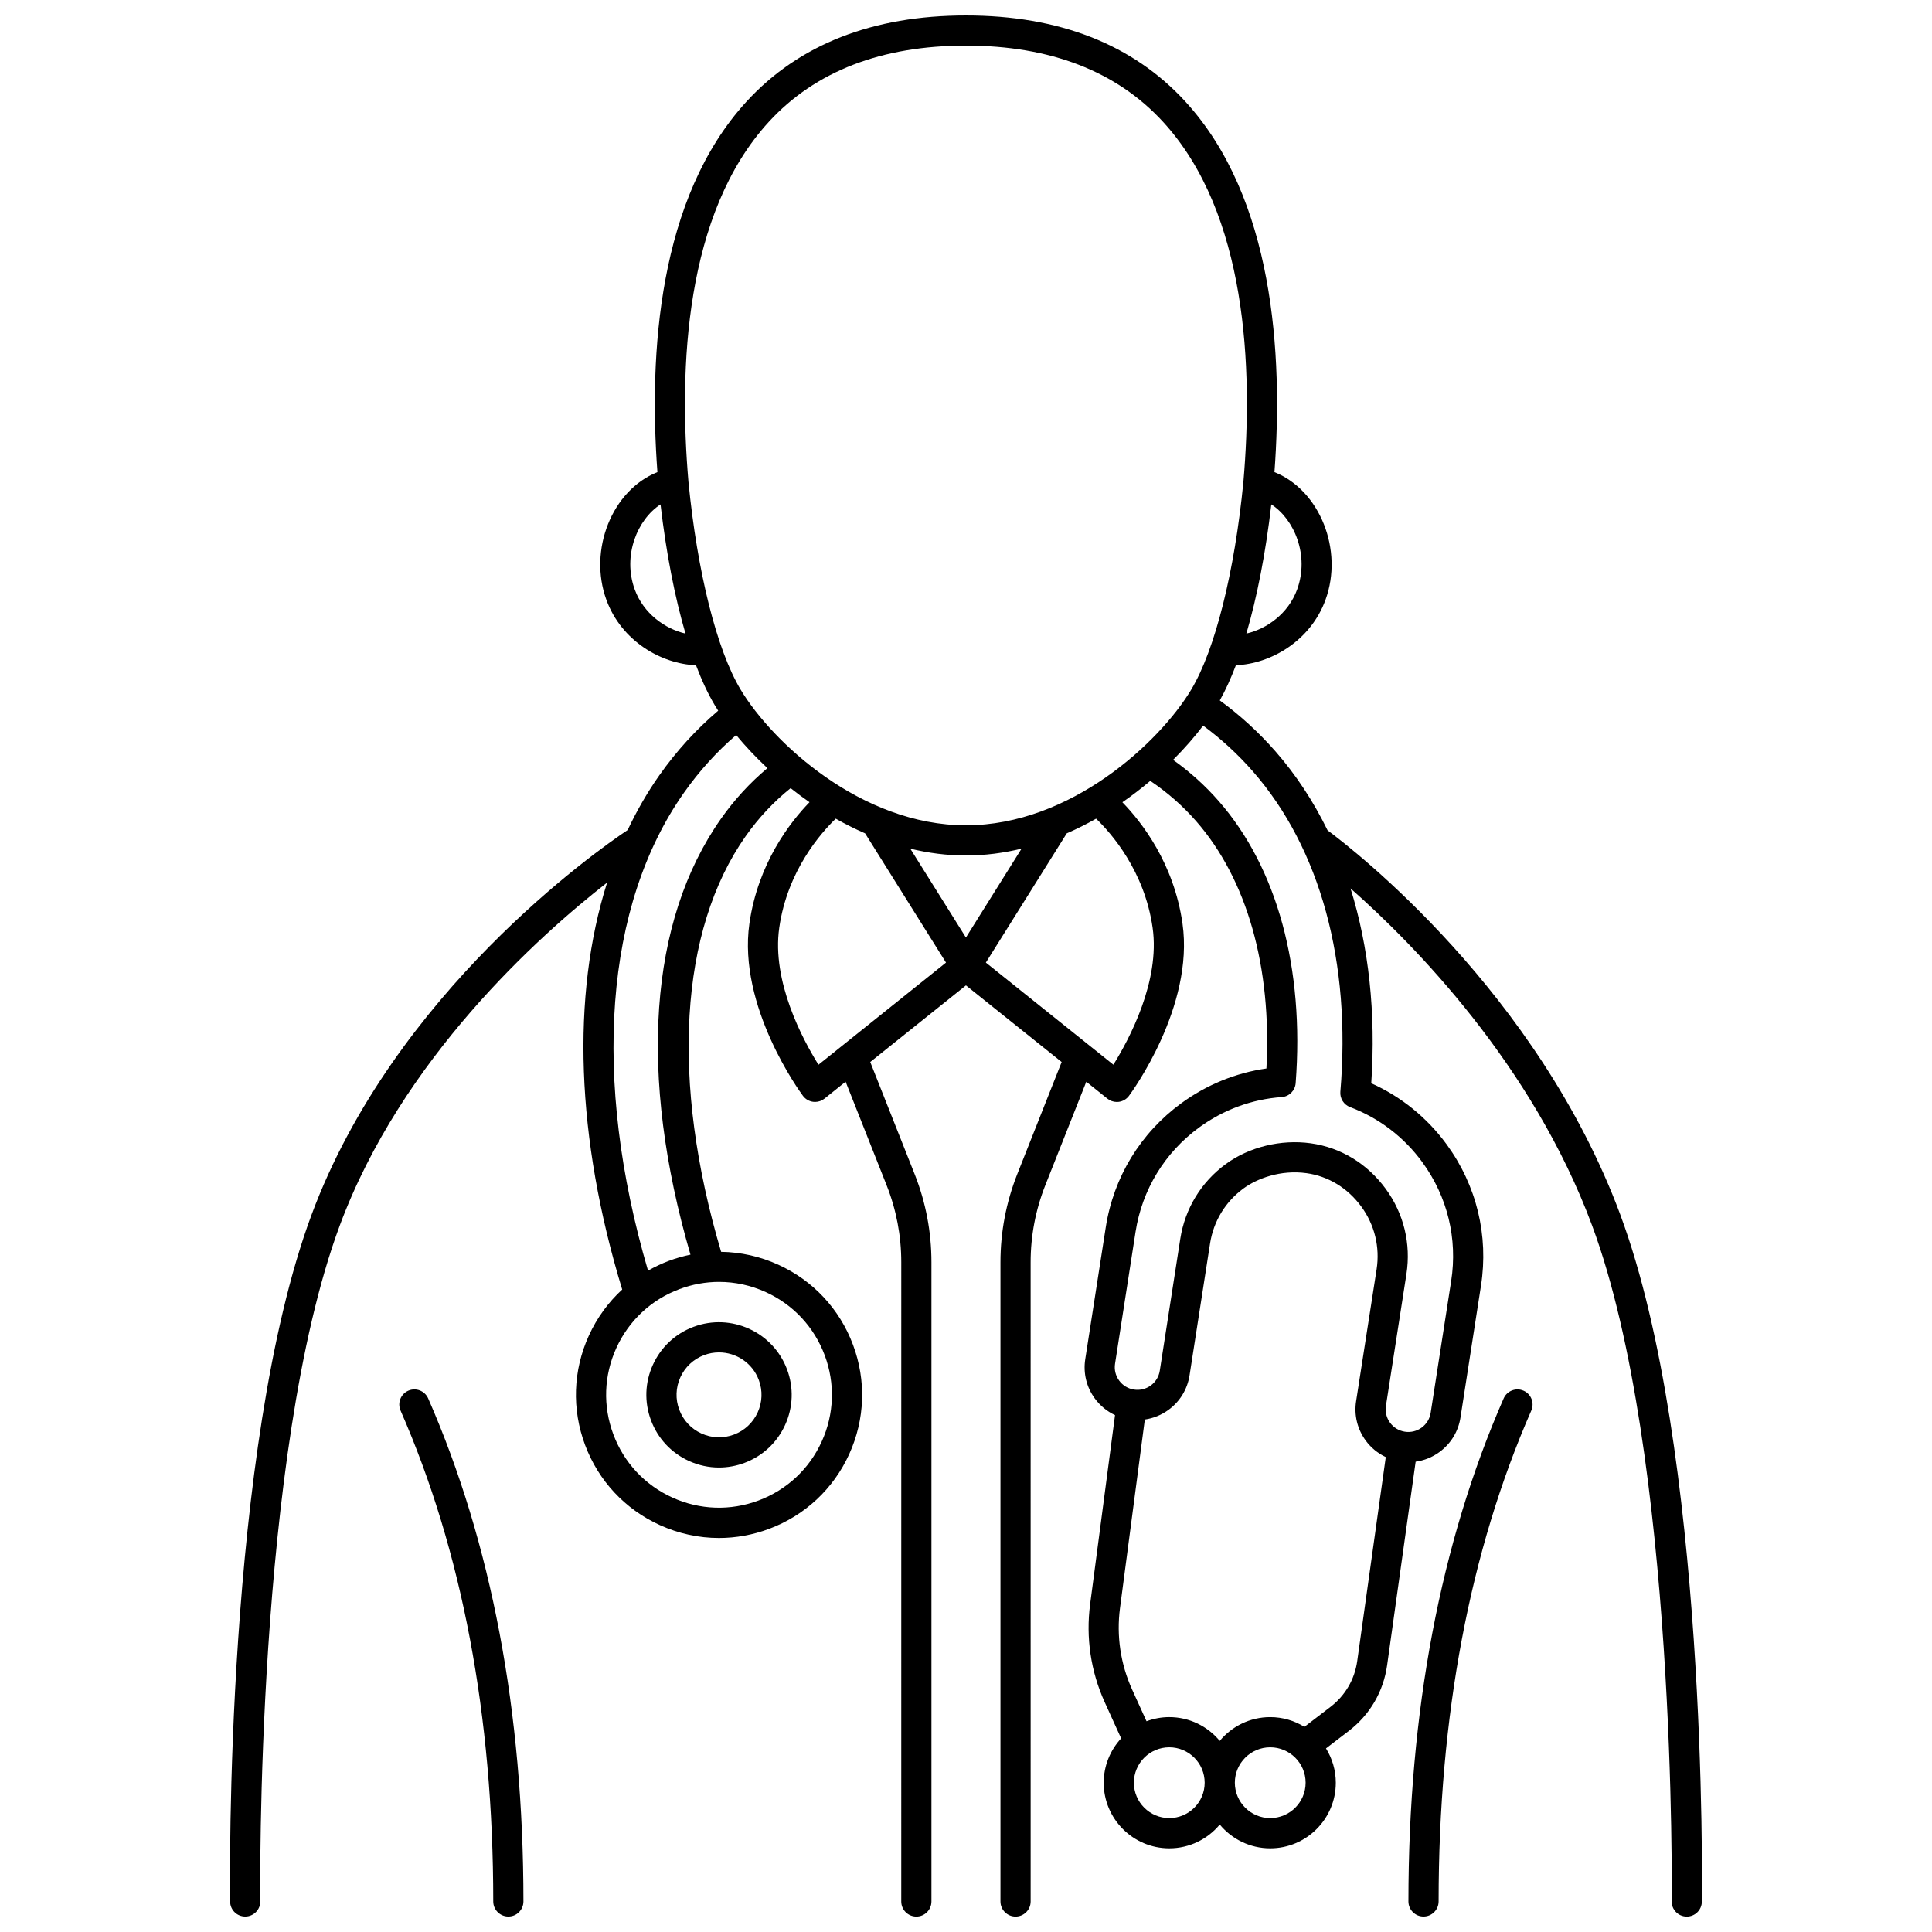 <?xml version="1.0" encoding="UTF-8"?>
<!-- Uploaded to: SVG Repo, www.svgrepo.com, Generator: SVG Repo Mixer Tools -->
<svg width="800px" height="800px" version="1.1" viewBox="144 144 512 512" xmlns="http://www.w3.org/2000/svg">
 <defs>
  <clipPath id="c">
   <path d="m204 148.09h392v503.81h-392z"/>
  </clipPath>
  <clipPath id="b">
   <path d="m517 512h34v139.9h-34z"/>
  </clipPath>
  <clipPath id="a">
   <path d="m249 512h34v139.9h-34z"/>
  </clipPath>
 </defs>
 <path d="m317.03 505.67c-2.133 4.68-2.312 9.906-0.512 14.723s5.371 8.641 10.051 10.773c2.547 1.16 5.254 1.742 7.969 1.742 2.277 0 4.559-0.41 6.754-1.23 4.816-1.801 8.641-5.371 10.773-10.051 2.133-4.68 2.312-9.91 0.512-14.723-3.719-9.938-14.832-15-24.773-11.281-4.816 1.801-8.641 5.367-10.773 10.047zm17.508-3.273c4.559 0 8.859 2.793 10.551 7.309 1.055 2.812 0.945 5.871-0.301 8.605-1.246 2.734-3.481 4.82-6.297 5.875-2.812 1.051-5.871 0.945-8.605-0.297-2.734-1.246-4.82-3.481-5.875-6.297-1.055-2.812-0.949-5.871 0.297-8.605s3.481-4.82 6.297-5.875c1.297-0.484 2.625-0.715 3.934-0.715z"/>
 <g clip-path="url(#c)">
  <path d="m573.44 466.02c-21.91-59.066-70.668-96.82-77.625-101.98-3.746-7.668-8.336-14.668-13.75-20.859-4.441-5.082-9.414-9.625-14.805-13.562 1.5-2.688 2.93-5.801 4.266-9.328 9.16-0.344 19.746-6.375 23.742-17.32 4.824-13.215-1.48-29.027-13.492-33.84-0.012-0.004-0.02-0.008-0.031-0.012 2.309-31.375-0.207-72.707-23.645-98.242-13.871-15.117-33.426-22.781-58.117-22.781-24.688 0-44.242 7.664-58.117 22.781-23.438 25.535-25.953 66.867-23.645 98.242-0.012 0.004-0.02 0.008-0.031 0.012-12.012 4.812-18.312 20.629-13.488 33.84 3.996 10.945 14.582 16.977 23.742 17.32 1.551 4.094 3.223 7.664 4.992 10.617 0.281 0.469 0.578 0.945 0.891 1.43-5.812 4.934-11.047 10.672-15.586 17.109-3.184 4.516-5.977 9.375-8.406 14.52-7.953 5.312-61.914 43.039-83.805 102.06-22.961 61.891-21.613 177.07-21.543 181.94 0.031 2.188 1.816 3.941 3.996 3.941h0.059c2.207-0.031 3.973-1.848 3.941-4.055-0.016-1.18-1.395-118.56 21.043-179.04 16.406-44.234 52.746-76.77 70.859-90.914-9.48 29.984-8.254 67.609 4.004 107.84-3.688 3.391-6.699 7.512-8.836 12.207-4.195 9.215-4.551 19.512-1.004 28.992s10.574 17.016 19.789 21.211c5.012 2.281 10.344 3.43 15.691 3.43 4.484 0 8.977-0.809 13.305-2.426 9.48-3.547 17.016-10.574 21.211-19.789 4.195-9.215 4.551-19.512 1.004-28.992s-10.574-17.016-19.789-21.211c-4.844-2.207-9.988-3.34-15.156-3.414-13.414-45.16-11.082-85.191 6.519-110.17 3.41-4.84 7.406-9.098 11.898-12.707 1.609 1.273 3.273 2.523 5.008 3.723-5.152 5.305-13.652 16.199-15.93 32.145-3.144 22.012 13.48 44.711 14.191 45.668 0.648 0.871 1.621 1.445 2.699 1.582 0.172 0.023 0.344 0.031 0.512 0.031 0.902 0 1.785-0.309 2.5-0.879l5.594-4.481 10.852 27.406c2.586 6.531 3.898 13.406 3.898 20.43l-0.004 169.42c0 2.207 1.789 4 4 4 2.207 0 4-1.789 4-4v-169.41c0-8.039-1.5-15.902-4.461-23.375l-11.758-29.691 25.363-20.305 25.363 20.305-11.758 29.691c-2.957 7.473-4.461 15.336-4.461 23.375v169.41c0 2.207 1.789 4 4 4 2.207 0 4-1.789 4-4l-0.004-169.41c0-7.023 1.312-13.898 3.898-20.43l10.852-27.406 5.594 4.481c0.711 0.57 1.594 0.879 2.5 0.879 0.172 0 0.344-0.012 0.512-0.031 1.078-0.141 2.051-0.711 2.699-1.582 0.711-0.957 17.336-23.656 14.191-45.668-2.277-15.941-10.773-26.836-15.926-32.141 2.609-1.805 5.07-3.715 7.387-5.668 4.512 3.027 8.594 6.606 12.16 10.68 13.492 15.434 20.055 38.609 18.621 65.539-8.109 1.152-15.84 4.301-22.547 9.199-10.852 7.934-17.965 19.613-20.031 32.895l-5.434 34.945c-0.574 3.691 0.324 7.391 2.527 10.406 1.41 1.93 3.254 3.43 5.363 4.414l-6.598 50.109c-1.164 8.848 0.168 17.82 3.856 25.949l4.363 9.613c-2.859 3.098-4.621 7.223-4.621 11.762 0 9.582 7.797 17.375 17.375 17.375 5.375 0 10.188-2.453 13.379-6.301 3.191 3.848 8.004 6.301 13.379 6.301 9.582 0 17.375-7.797 17.375-17.375 0-3.34-0.961-6.449-2.602-9.102l6.074-4.656c5.555-4.258 9.148-10.418 10.121-17.348l7.566-53.984c2.258-0.312 4.422-1.176 6.312-2.559 3.019-2.207 4.996-5.453 5.57-9.148l5.434-34.949c2.062-13.281-1.164-26.57-9.098-37.426-5.188-7.098-12.055-12.656-19.98-16.207 1.258-18.648-0.652-36.133-5.496-51.641 16.926 14.93 48.207 46.707 64.035 89.383 22.434 60.488 21.086 177.87 21.07 179.05-0.031 2.207 1.734 4.023 3.941 4.055h0.059c2.184 0 3.969-1.754 3.996-3.941 0.07-4.875 1.391-120.05-21.566-181.94zm-85.688-165.8c-2.328 6.379-8 10.43-13.453 11.684 2.84-9.684 5.113-21.336 6.613-34.234 6.117 3.957 10.133 13.531 6.84 22.551zm-175.54 0c-3.293-9.02 0.727-18.598 6.836-22.547 1.5 12.891 3.773 24.543 6.613 34.23-5.445-1.254-11.121-5.309-13.449-11.684zm14.234-28.555c-2.582-30.117-0.977-71.105 21.312-95.387 12.297-13.398 29.867-20.191 52.223-20.191s39.93 6.793 52.227 20.191c22.293 24.285 23.891 65.289 21.312 95.359-2.344 23.984-7.519 44.598-13.848 55.145-8.336 13.895-31.914 35.934-59.691 35.934-27.77 0-51.352-22.043-59.691-35.938-6.324-10.527-11.5-31.133-13.844-55.113zm73.535 120.79-14.742-23.551c4.754 1.152 9.68 1.809 14.742 1.809 5.059 0 9.988-0.656 14.742-1.809zm-37.426 110.7c2.801 7.481 2.519 15.605-0.793 22.875-3.312 7.269-9.254 12.812-16.734 15.613-7.481 2.801-15.605 2.519-22.875-0.793s-12.816-9.254-15.613-16.734c-2.801-7.481-2.519-15.605 0.793-22.875s9.254-12.816 16.734-15.613c3.414-1.277 6.957-1.914 10.496-1.914 4.219 0 8.426 0.906 12.383 2.707 7.266 3.309 12.809 9.254 15.609 16.734zm-27.473-142.2c-19.105 27.109-21.941 68.008-8.102 115.54-1.926 0.398-3.836 0.941-5.715 1.641-1.93 0.723-3.773 1.598-5.531 2.598-14.914-50.867-11.508-96.816 9.547-126.69 4.039-5.727 8.676-10.84 13.809-15.254 2.367 2.875 5.148 5.848 8.281 8.777-4.613 3.867-8.738 8.348-12.289 13.387zm25.82 65.207c-4.188-6.711-12.426-22.078-10.391-36.309 2.152-15.078 11.012-25.09 14.973-28.898 2.5 1.418 5.098 2.723 7.777 3.891l21.441 34.25zm88.551-36.309c2.027 14.184-6.211 29.578-10.395 36.301l-33.797-27.059 21.438-34.246c2.68-1.168 5.281-2.473 7.781-3.891 3.969 3.812 12.82 13.82 14.973 28.895zm4.418 235.96c-5.172 0-9.379-4.207-9.379-9.379s4.207-9.379 9.379-9.379 9.379 4.207 9.379 9.379-4.207 9.379-9.379 9.379zm26.754 0c-5.172 0-9.379-4.207-9.379-9.379s4.207-9.379 9.379-9.379 9.379 4.207 9.379 9.379-4.207 9.379-9.379 9.379zm23.051-41.598c-0.68 4.84-3.188 9.141-7.066 12.113l-6.926 5.305c-2.641-1.625-5.738-2.578-9.062-2.578-5.375 0-10.188 2.453-13.379 6.301-3.191-3.848-8.004-6.301-13.379-6.301-2.121 0-4.141 0.398-6.023 1.098l-3.816-8.402c-3.07-6.766-4.18-14.234-3.211-21.602l6.578-49.965c2.25-0.316 4.398-1.188 6.285-2.562 3.019-2.207 4.996-5.453 5.57-9.148l5.434-34.949c0.918-5.894 4.074-11.078 8.891-14.598 3.519-2.57 9.746-4.984 16.676-4.027 5.766 0.793 10.926 3.945 14.531 8.879 3.519 4.816 4.953 10.715 4.039 16.609l-5.434 34.945c-0.574 3.691 0.324 7.391 2.527 10.406 1.406 1.922 3.238 3.418 5.336 4.402zm17.25-132.23c6.672 9.129 9.387 20.305 7.652 31.477l-5.434 34.949c-0.246 1.582-1.094 2.977-2.387 3.922-1.293 0.945-2.875 1.328-4.461 1.082-1.582-0.246-2.977-1.094-3.922-2.387-0.945-1.293-1.332-2.875-1.086-4.461l5.434-34.945c1.242-8.004-0.703-16.016-5.481-22.555-4.894-6.699-11.961-10.988-19.895-12.082-7.891-1.086-16.293 0.969-22.484 5.492-6.539 4.777-10.828 11.82-12.074 19.824l-5.434 34.949c-0.246 1.582-1.094 2.977-2.387 3.922-1.293 0.945-2.875 1.328-4.461 1.082-1.582-0.246-2.977-1.094-3.922-2.387-0.945-1.293-1.332-2.875-1.086-4.461l5.434-34.945c1.738-11.172 7.719-20.996 16.848-27.668 6.445-4.711 14.008-7.496 21.879-8.051 1.977-0.141 3.555-1.707 3.703-3.684 2.34-30.496-4.891-57.035-20.359-74.727-3.598-4.117-7.664-7.785-12.125-10.957 3.082-3.07 5.75-6.152 7.965-9.078 4.793 3.535 9.223 7.602 13.191 12.141 17.848 20.41 26.078 50.555 23.176 84.875-0.152 1.781 0.898 3.445 2.574 4.078 7.652 2.883 14.273 7.93 19.141 14.594z"/>
 </g>
 <g clip-path="url(#b)">
  <path d="m547.75 512.55c-2.019-0.887-4.383 0.035-5.269 2.055-16.742 38.191-25.234 83.043-25.234 133.3 0 2.207 1.789 4 4 4 2.207 0 4-1.789 4-4 0-49.148 8.266-92.918 24.562-130.09 0.887-2.023-0.035-4.383-2.059-5.269z"/>
 </g>
 <g clip-path="url(#a)">
  <path d="m252.21 512.55c-2.023 0.887-2.941 3.246-2.055 5.269 16.301 37.172 24.562 80.941 24.562 130.09 0 2.207 1.789 4 4 4 2.207 0 4-1.789 4-4 0-50.262-8.492-95.109-25.238-133.3-0.887-2.023-3.246-2.945-5.269-2.059z"/>
 </g>
</svg>